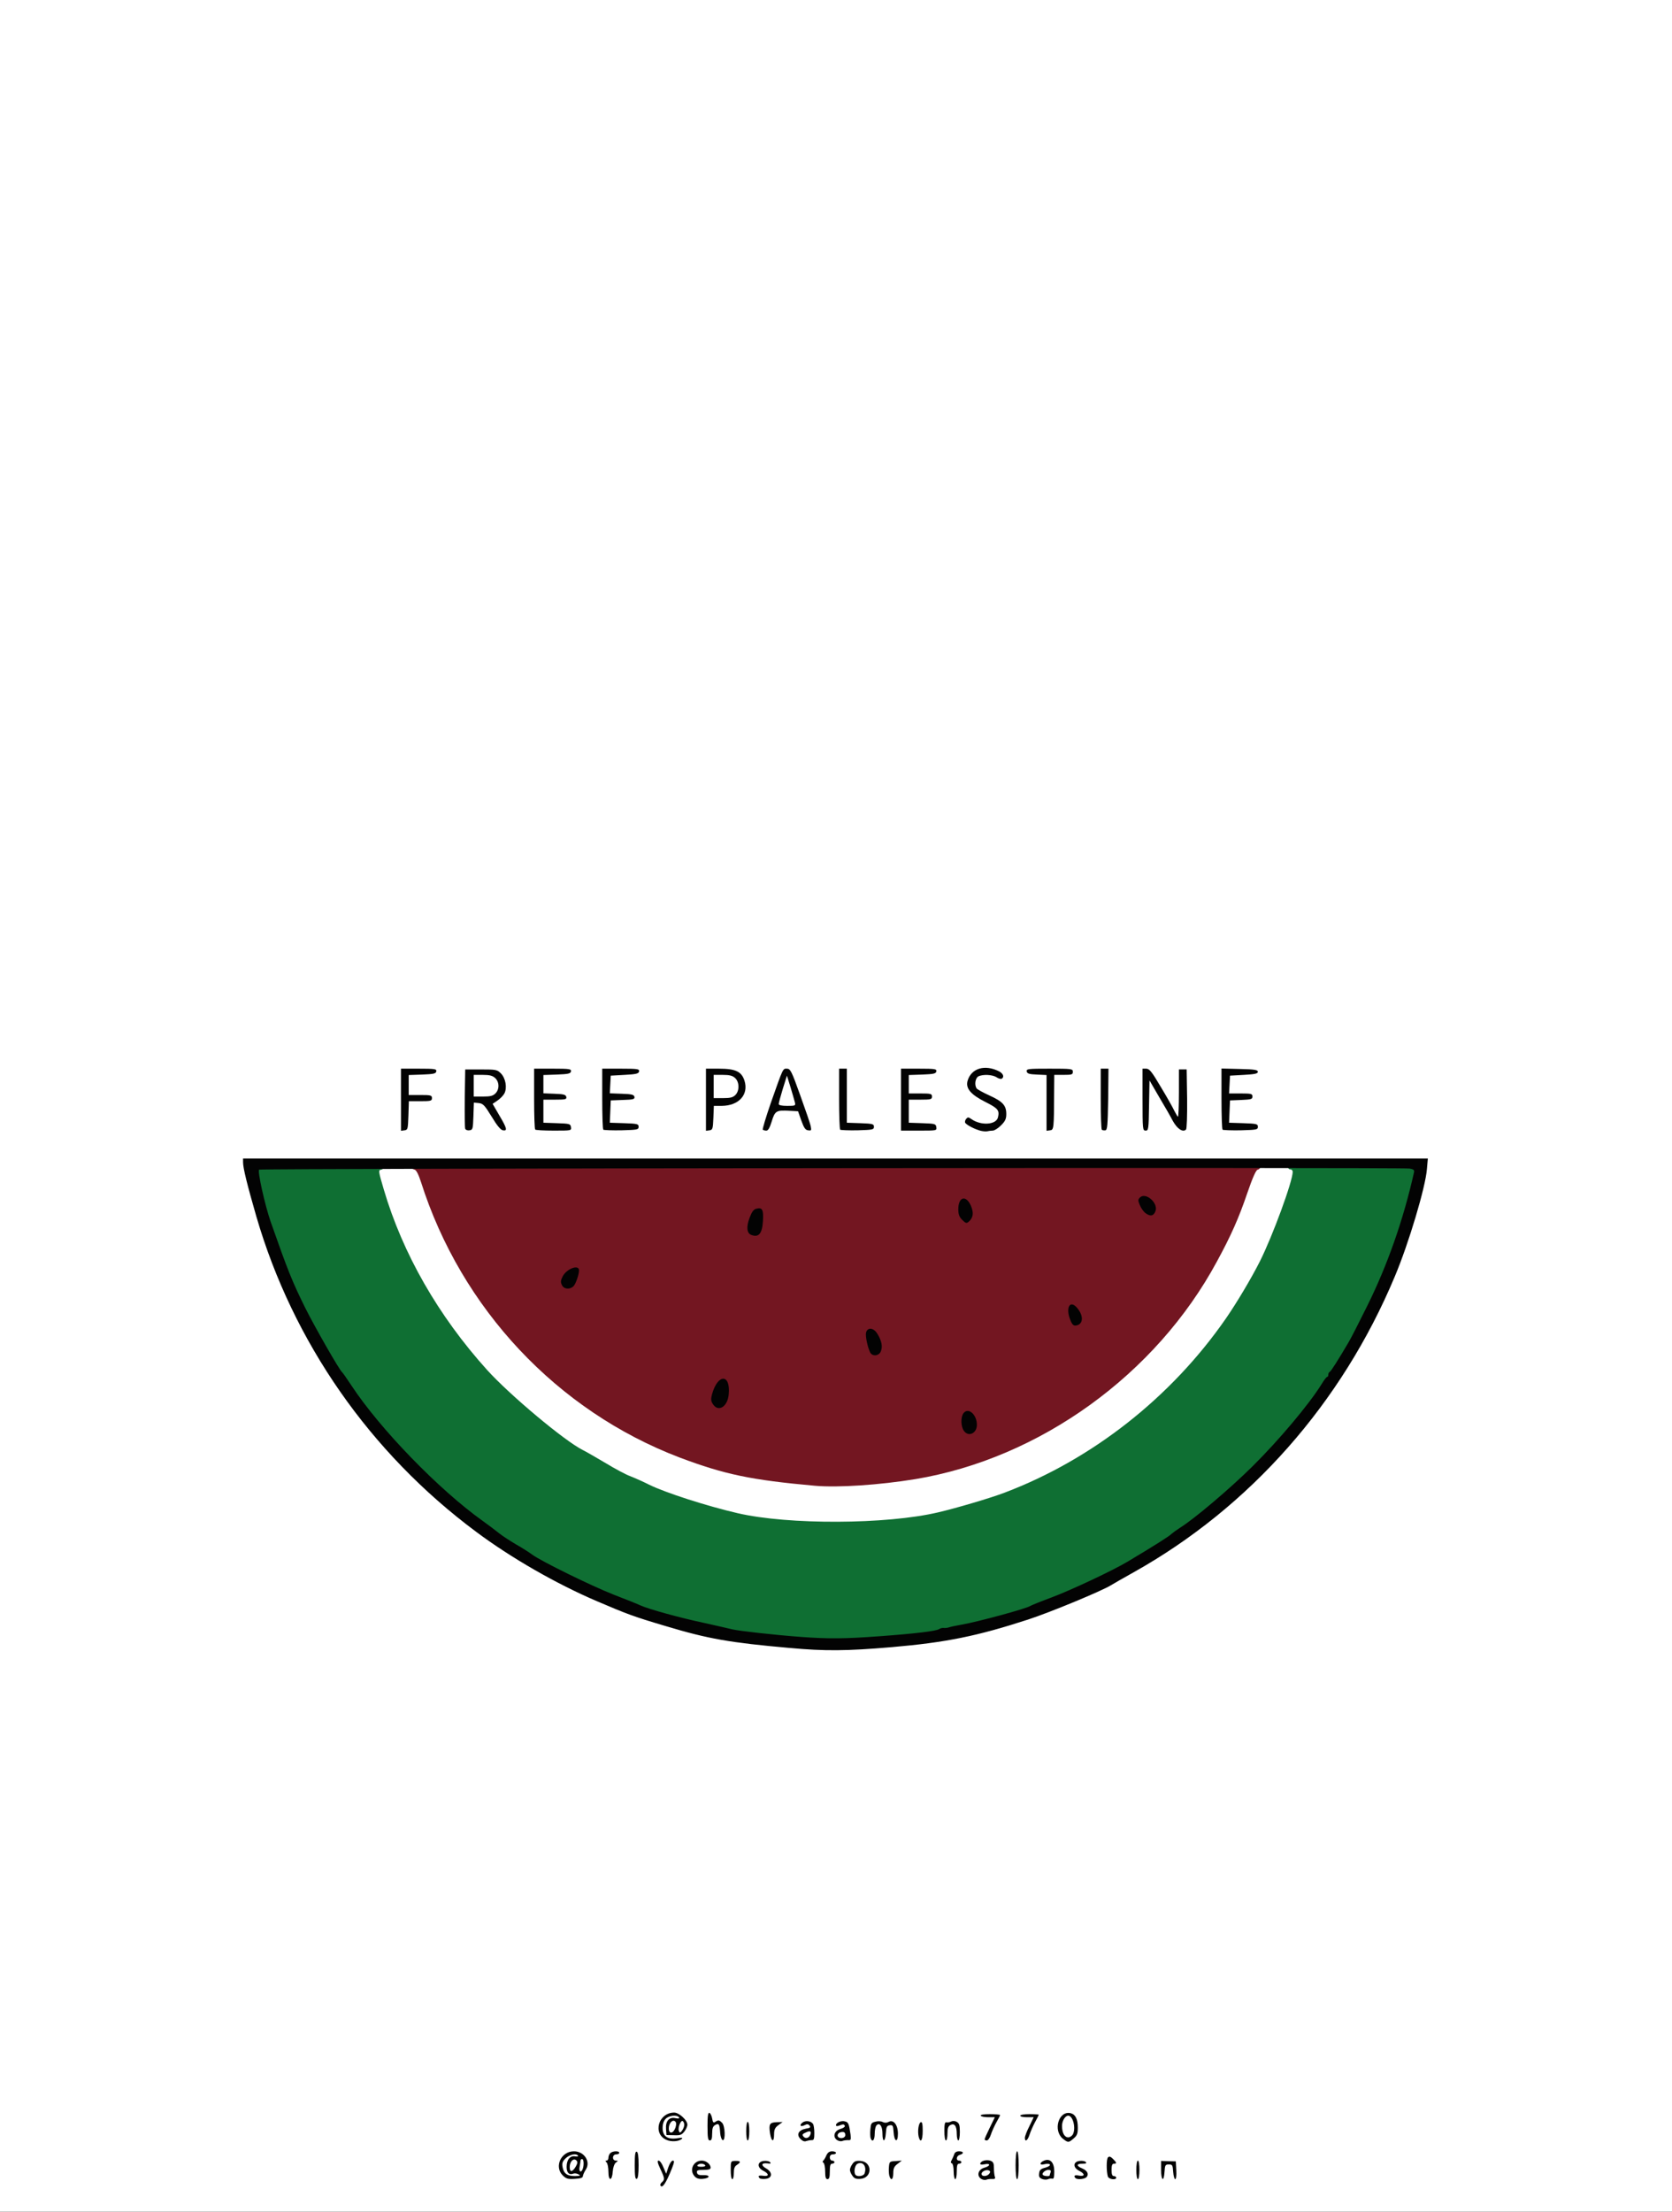<?xml version="1.0" encoding="utf-8"?>
<!DOCTYPE svg PUBLIC "-//W3C//DTD SVG 1.0//EN" "http://www.w3.org/TR/2001/REC-SVG-20010904/DTD/svg10.dtd">
<svg version="1.0" xmlns="http://www.w3.org/2000/svg" width="2500" height="3306" viewBox="0 0 2500 3306" preserveAspectRatio="xMidYMid meet">
 <rect x="0" y="0" width="2500" height="3306" fill="#808080" stroke="none"/>
 <g fill="#ffffff">
  <path d="M0 1652.78 l0 -1652.78 1250 0 1250 0 0 1652.78 0 1652.78 -1250 0 -1250 0 0 -1652.78z m1327.55 801.85 c79.17 -6.48 126.62 -16.20 202.55 -40.97 33.56 -10.88 110.88 -43.06 123.84 -51.16 2.55 -1.62 17.82 -10.42 34.03 -19.44 173.84 -97.22 311.34 -252.78 390.51 -441.90 16.90 -40.28 43.52 -125.23 48.15 -153.94 l1.39 -8.80 -878.47 0 -878.47 0 3.24 14.58 c1.85 7.87 9.03 34.26 15.97 58.33 54.63 187.50 169.91 353.01 328.24 470.83 52.31 39.12 120.14 78.01 180.79 103.94 46.06 19.68 55.32 23.15 103.01 37.27 64.12 19.21 96.53 24.77 184.95 32.64 50.93 4.63 71.30 4.40 140.28 -1.39z"/>
  <path d="M1194.44 2281.02 c-43.06 -3.70 -82.64 -8.80 -98.38 -12.50 -46.06 -10.65 -107.87 -30.56 -132.41 -42.59 -9.03 -4.63 -21.76 -10.19 -28.24 -12.73 -6.48 -2.31 -22.92 -11.11 -36.57 -19.44 -13.89 -8.10 -29.17 -17.13 -34.49 -19.68 -15.28 -7.64 -67.82 -48.15 -97.92 -75.46 -64.35 -58.33 -116.67 -126.85 -157.64 -207.41 -19.68 -38.66 -50.93 -126.85 -50.93 -143.98 l0 -6.71 36.34 0.69 36.11 0.69 9.03 26.62 c12.73 38.19 16.67 47.92 36.11 86.81 61.11 123.38 161.57 224.77 284.26 287.73 86.34 43.98 158.10 62.73 275.23 71.06 23.38 1.85 83.10 -3.24 126.85 -10.42 68.75 -11.57 132.64 -34.49 197.92 -70.83 140.97 -78.94 246.06 -204.40 298.15 -356.25 l12.04 -34.72 34.95 -0.69 34.95 -0.69 0 10.88 c0 20.60 -25.69 94.44 -49.07 140.74 -39.35 78.01 -94.21 149.77 -158.33 207.87 -60.42 54.40 -115.97 90.51 -194.21 125.69 -50.93 23.15 -126.85 43.98 -183.33 50.93 -30.32 3.70 -136.11 6.48 -160.42 4.40z"/>
 </g>
 <g fill="#731621">
  <path d="M1218.75 2220.60 c-95.60 -8.56 -135.19 -16.90 -202.31 -42.13 -183.10 -69.68 -326.85 -222.45 -387.04 -412.04 -3.70 -11.34 -6.94 -17.59 -9.49 -18.29 -8.10 -2.08 -4.17 -6.71 6.48 -8.33 14.12 -1.85 1221.76 -1.85 1242.36 0.23 10.19 0.93 15.51 2.31 15.51 4.40 0 1.62 -1.62 3.24 -3.70 3.70 -2.55 0.46 -7.64 11.81 -15.74 35.42 -12.50 36.81 -24.54 63.89 -45.14 101.62 -91.20 169.21 -264.81 294.44 -450.93 325.46 -53.70 8.80 -115.74 12.96 -150 9.95z m231.94 -97.22 c-2.08 -4.63 -2.78 -4.86 -4.40 -2.08 -2.78 4.86 2.31 15.05 5.09 10.65 1.16 -1.62 0.69 -5.56 -0.69 -8.56z m-368.75 -39.12 c0.93 -3.24 0.69 -7.41 -0.46 -9.26 -1.62 -2.78 -2.78 -1.39 -6.02 5.79 -4.40 9.72 -3.24 16.20 2.08 11.81 1.62 -1.39 3.70 -5.09 4.40 -8.33z m225.93 -79.63 c-3.94 -7.41 -5.09 -4.17 -1.85 4.86 1.85 5.09 3.01 6.48 3.70 3.94 0.46 -2.08 -0.46 -6.25 -1.85 -8.80z m-454.17 -93.98 c1.62 -3.24 1.85 -5.32 0.46 -4.40 -3.47 2.08 -7.41 10.42 -5.09 10.42 1.16 0 3.24 -2.78 4.63 -6.02z m279.63 -86.81 l0.93 -10.19 -4.63 9.95 c-2.78 5.32 -4.17 10.88 -3.24 12.27 2.55 4.40 5.79 -1.39 6.94 -12.04z m313.43 -10.88 c0 -1.16 -1.62 -3.94 -3.47 -6.48 -3.47 -4.40 -4.63 -1.85 -2.08 4.63 1.39 3.94 5.56 5.09 5.56 1.85z"/>
 </g>
 <g fill="#0f6f33">
  <path d="M1190.97 2453.47 c-38.66 -2.78 -93.98 -9.03 -103.01 -11.34 -4.40 -1.16 -23.15 -5.32 -41.67 -9.49 -36.11 -7.64 -84.03 -20.83 -95.83 -26.39 -3.94 -1.85 -21.76 -9.03 -39.81 -15.97 -33.56 -13.19 -108.56 -50 -121.99 -59.95 -3.94 -3.01 -14.81 -9.95 -23.84 -15.05 -9.03 -5.32 -20.83 -12.96 -25.93 -17.13 -5.09 -4.17 -15.97 -12.27 -24.07 -18.06 -65.51 -46.76 -153.47 -137.27 -196.53 -202.78 -6.71 -10.19 -12.73 -18.75 -13.66 -19.44 -3.94 -3.01 -40.74 -67.36 -55.09 -96.06 -17.13 -34.49 -23.61 -50 -37.96 -90.28 -5.09 -13.89 -11.11 -31.25 -13.66 -38.19 -6.71 -18.75 -21.06 -80.09 -20.14 -86.11 l0.69 -5.32 96.99 0 c72.22 0 97.22 0.69 97.92 2.78 0.46 1.39 -1.16 3.01 -3.47 3.47 -4.40 0.69 -4.17 2.08 3.94 29.63 28.24 95.83 81.48 188.89 154.63 269.91 34.03 37.50 115.28 105.56 142.82 119.44 5.32 2.55 20.60 11.57 34.49 19.68 13.66 8.33 30.09 17.13 36.57 19.44 6.48 2.55 19.21 8.10 28.24 12.73 24.54 12.04 86.34 31.94 132.41 42.59 75.69 17.59 222.45 16.90 299.31 -1.16 27.08 -6.25 79.63 -21.76 100 -29.63 130.79 -49.54 248.84 -142.36 330.32 -259.72 16.20 -23.38 38.19 -60.19 51.16 -85.88 18.98 -37.73 49.07 -119.68 49.07 -133.80 0 -2.08 -1.62 -3.70 -3.47 -3.70 -4.63 0 -4.40 -6.02 0.23 -7.87 4.86 -1.85 181.02 -1.85 188.19 0.23 4.86 1.16 5.32 2.31 4.17 12.04 -2.55 22.45 -18.29 77.78 -34.03 120.83 -14.58 40.28 -46.30 108.56 -64.35 139.81 -15.51 26.39 -26.62 43.98 -28.47 44.68 -1.16 0.46 -2.08 2.31 -2.08 4.17 0 1.85 -0.69 3.24 -1.62 3.24 -1.16 0 -4.86 4.86 -8.56 11.11 -18.75 30.09 -63.89 83.80 -103.24 122.69 -32.41 32.18 -86.34 78.01 -107.87 91.44 -5.09 3.24 -11.11 7.64 -13.19 9.49 -3.24 3.47 -26.85 18.29 -64.81 40.97 -21.76 13.19 -86.34 43.52 -115.05 54.17 -15.74 5.79 -29.86 11.57 -31.25 12.50 -5.79 3.94 -78.94 23.84 -104.40 28.24 -8.80 1.39 -16.90 3.47 -18.29 4.40 -3.94 3.01 -53.24 9.03 -103.01 12.73 -50.69 3.70 -89.58 3.94 -130.79 0.93z"/>
 </g>
 <g fill="#030303">
  <path d="M987.50 3266.44 c-0.69 -1.16 0.23 -3.24 2.08 -4.86 4.63 -3.94 4.40 -6.02 -2.31 -20.14 -4.17 -9.03 -4.86 -12.27 -2.55 -12.27 1.85 0 5.09 4.40 7.18 9.95 l4.17 9.72 3.24 -9.72 c1.85 -5.56 4.86 -9.95 6.71 -9.95 2.55 0 2.31 2.31 -1.39 11.81 -8.80 21.99 -14.35 30.32 -17.13 25.46z"/>
  <path d="M1466.67 3256.25 c-6.71 -4.86 -3.94 -13.89 5.09 -16.44 9.49 -2.55 9.72 -7.18 0.23 -5.09 -4.86 0.93 -6.71 0.46 -6.25 -1.39 1.39 -3.94 9.26 -6.02 15.28 -3.94 4.17 1.62 5.09 3.70 5.09 11.11 0 5.09 0.69 10.65 1.39 12.73 1.16 2.78 0 3.70 -3.94 3.47 -3.01 -0.23 -7.18 0.23 -9.03 1.16 -2.08 0.69 -5.56 0 -7.87 -1.62z m12.27 -7.18 c1.85 -2.31 2.08 -3.70 0.23 -4.86 -3.70 -2.31 -11.57 0.93 -11.57 4.86 0 4.17 7.87 4.17 11.34 0z"/>
  <path d="M1558.33 3256.71 c-4.17 -1.62 -5.32 -3.47 -4.63 -8.33 0.46 -5.09 2.31 -6.94 9.72 -8.80 10.19 -3.01 7.64 -7.41 -2.55 -4.86 -7.18 1.85 -6.48 -3.01 0.93 -5.79 8.80 -3.24 14.58 3.47 14.58 16.67 0 8.33 -0.93 11.34 -2.78 10.65 -1.62 -0.46 -4.63 -0.23 -6.48 0.69 -1.85 0.93 -5.79 0.93 -8.80 -0.23z m11.11 -5.32 c0 -0.46 0.69 -2.55 1.39 -4.63 0.93 -2.55 0 -3.70 -3.24 -3.70 -4.86 0 -10.65 5.32 -8.10 7.64 1.62 1.85 9.95 2.31 9.95 0.69z"/>
  <path d="M841.44 3251.39 c-13.19 -13.19 -2.55 -36.11 16.67 -36.11 15.51 0 25.46 15.51 17.82 27.31 -2.31 3.47 -4.17 7.87 -4.40 9.72 0 2.55 -3.24 3.70 -12.04 4.17 -10.42 0.69 -12.96 -0.23 -18.06 -5.09z m23.61 -1.62 c-2.31 -1.39 -5.79 -1.85 -7.64 -1.16 -6.48 2.55 -10.19 -1.16 -10.19 -10.19 0 -10.65 5.32 -17.13 12.96 -15.51 3.01 0.46 4.86 0 4.17 -0.93 -2.55 -4.17 -12.96 -1.85 -18.75 3.94 -4.63 4.63 -5.56 7.18 -4.40 13.19 1.85 9.49 6.94 13.19 18.52 13.19 7.87 -0.23 8.80 -0.69 5.32 -2.55z m-3.94 -12.04 c2.55 -4.63 2.78 -6.71 0.69 -8.80 -4.17 -4.17 -9.95 1.62 -9.95 9.95 0 8.33 4.17 7.64 9.26 -1.16z m10.19 3.94 c2.08 -5.79 1.62 -14.81 -0.93 -14.81 -1.16 0 -2.31 0.93 -2.31 2.08 0 1.16 -0.69 5.32 -1.39 9.26 -1.62 7.41 2.08 10.19 4.63 3.47z"/>
  <path d="M909.72 3246.06 c0 -6.25 -1.16 -12.50 -2.78 -14.12 -2.08 -2.08 -2.08 -2.78 0 -2.78 1.62 0 2.78 -1.85 2.78 -4.17 0 -2.31 1.16 -5.32 2.78 -6.94 3.47 -3.47 13.43 -3.70 13.43 -0.46 0 1.39 -2.08 2.31 -4.63 2.31 -6.02 0 -6.48 9.26 -0.46 9.26 3.70 0.23 3.70 0.23 0 3.01 -2.31 1.85 -4.17 7.18 -4.63 13.19 -0.93 14.58 -6.48 15.05 -6.48 0.69z"/>
  <path d="M949.07 3236.11 c0 -15.97 0.69 -21.06 3.01 -20.14 1.85 0.46 2.78 6.71 2.78 20.14 0 13.43 -0.93 19.68 -2.78 20.37 -2.31 0.69 -3.01 -4.40 -3.01 -20.37z"/>
  <path d="M1038.66 3252.78 c-8.56 -9.26 -2.08 -23.61 10.65 -23.61 6.48 0 13.19 5.32 13.19 10.65 0 2.31 -3.01 3.24 -10.65 3.24 -8.80 0 -10.42 0.69 -9.72 4.17 0.69 3.01 3.01 3.94 9.49 3.70 11.11 -0.46 10.19 4.63 -0.93 5.56 -5.56 0.46 -9.26 -0.69 -12.04 -3.70z m15.74 -16.67 c-0.69 -1.16 -3.47 -2.31 -5.79 -2.31 -2.31 0 -5.09 1.16 -5.79 2.31 -0.93 1.39 1.62 2.31 5.79 2.31 4.17 0 6.71 -0.93 5.79 -2.31z"/>
  <path d="M1092.59 3243.52 c0 -13.66 0 -13.66 6.94 -13.89 8.10 -0.23 8.80 1.85 2.31 6.02 -3.47 2.08 -4.63 5.32 -4.63 12.04 0 5.09 -0.93 9.26 -2.31 9.26 -1.39 0 -2.31 -6.02 -2.31 -13.43z"/>
  <path d="M1135.88 3255.56 c-3.24 -3.47 -1.39 -4.63 5.32 -3.70 9.03 1.39 9.03 -3.01 -0.23 -7.64 -9.26 -4.86 -8.80 -13.43 1.16 -14.58 3.70 -0.46 7.87 0.46 9.26 1.85 1.85 2.08 0.93 2.55 -4.17 1.85 -9.26 -0.93 -9.72 3.01 -1.16 7.87 9.49 5.56 8.80 14.35 -1.39 15.28 -3.94 0.46 -7.87 0 -8.80 -0.93z"/>
  <path d="M1233.80 3245.60 c0 -6.48 -1.16 -12.27 -2.55 -13.19 -1.39 -0.69 -1.62 -2.08 -0.46 -3.01 0.93 -0.69 3.24 -4.17 4.63 -7.64 2.08 -4.63 4.63 -6.48 8.80 -6.48 3.24 0 5.79 1.16 5.79 2.31 0 1.39 -2.08 2.31 -4.63 2.31 -3.01 0 -4.63 1.62 -4.63 4.63 0 2.55 1.62 4.63 3.47 4.63 1.85 0 3.47 1.16 3.47 2.31 0 1.39 -1.62 2.31 -3.47 2.31 -2.55 0 -3.47 2.78 -3.47 11.57 0 8.80 -0.93 11.57 -3.47 11.57 -2.55 0 -3.47 -2.78 -3.47 -11.34z"/>
  <path d="M1274.54 3251.85 c-2.08 -2.78 -3.70 -6.71 -3.70 -8.80 0 -2.08 1.62 -6.02 3.70 -8.80 2.78 -4.17 5.56 -5.09 12.04 -4.63 18.06 1.39 18.06 25.46 0 26.85 -6.48 0.46 -9.26 -0.46 -12.04 -4.63z m18.06 -3.24 c3.94 -10.42 -2.31 -18.98 -10.65 -14.58 -4.17 2.31 -5.79 13.43 -2.55 16.67 2.78 3.01 11.81 1.62 13.19 -2.08z"/>
  <path d="M1329.63 3251.39 c-0.69 -3.01 -0.93 -8.80 -0.46 -13.19 0.69 -7.41 1.16 -7.87 9.95 -8.33 l9.26 -0.69 -6.25 4.86 c-5.09 3.70 -6.48 6.71 -6.48 13.89 0 9.95 -3.70 12.27 -6.02 3.47z"/>
  <path d="M1425.93 3245.60 c0 -6.48 -1.16 -11.81 -2.55 -12.27 -2.08 -0.69 -2.08 -2.08 -0.23 -5.32 1.39 -2.55 3.01 -6.48 3.70 -8.56 0.69 -2.55 3.47 -4.17 7.18 -4.17 6.94 0 7.64 3.47 1.16 5.32 -5.32 1.39 -6.25 8.56 -1.16 8.56 1.85 0 3.47 1.16 3.47 2.31 0 1.39 -1.62 2.31 -3.47 2.31 -2.55 0 -3.47 2.78 -3.47 11.57 0 6.48 -0.93 11.57 -2.31 11.57 -1.16 0 -2.31 -5.09 -2.31 -11.34z"/>
  <path d="M1518.52 3236.11 c0 -12.27 0.93 -20.83 2.31 -20.83 1.39 0 2.31 8.56 2.31 20.83 0 12.27 -0.93 20.83 -2.31 20.83 -1.39 0 -2.31 -8.56 -2.31 -20.83z"/>
  <path d="M1608.10 3255.32 c-3.47 -3.47 -1.16 -5.09 5.32 -3.70 9.26 1.62 9.03 -2.78 -0.23 -7.41 -9.26 -4.86 -8.80 -13.43 1.16 -14.58 3.70 -0.46 7.64 0.23 9.03 1.62 1.85 1.85 0.46 2.55 -4.86 2.55 -9.26 0 -9.49 3.24 -0.69 6.94 7.87 3.24 10.65 8.56 6.94 12.96 -2.78 3.24 -13.89 4.40 -16.67 1.62z"/>
  <path d="M1656.48 3253.01 c-2.31 -8.10 -2.31 -26.16 0.23 -28.70 1.85 -1.85 3.94 -1.16 7.41 2.31 5.79 5.79 6.02 7.18 1.39 7.18 -2.55 0 -3.47 2.55 -3.47 9.26 0 6.71 0.93 9.26 3.47 9.26 1.85 0 3.47 1.16 3.47 2.31 0 4.17 -11.11 2.55 -12.50 -1.62z"/>
  <path d="M1699.07 3243.06 c0 -7.64 0.93 -13.89 2.31 -13.89 1.39 0 2.31 6.25 2.31 13.89 0 7.64 -0.93 13.89 -2.31 13.89 -1.39 0 -2.31 -6.25 -2.31 -13.89z"/>
  <path d="M1736.11 3243.29 l0 -13.66 11.11 0.46 10.88 0.23 0.69 13.43 c0.46 7.64 -0.23 13.19 -1.62 13.19 -1.16 0 -2.55 -4.86 -3.01 -10.88 -0.69 -10.19 -1.16 -11.11 -6.48 -11.11 -5.32 0 -5.79 0.93 -6.48 11.11 -0.93 15.51 -5.09 13.43 -5.09 -2.78z"/>
  <path d="M996.30 3198.15 c-20.83 -9.26 -11.81 -40.74 11.81 -40.74 7.18 0 19.68 11.34 19.68 18.06 0 2.55 -2.08 7.18 -4.63 10.42 -3.94 4.86 -6.25 5.79 -15.51 5.32 l-11.11 -0.23 -0.69 -8.80 c-0.93 -12.04 4.63 -18.52 14.12 -16.44 4.63 0.93 6.25 0.69 5.32 -1.16 -2.78 -4.17 -14.81 -3.01 -19.91 2.08 -3.01 3.01 -4.63 7.64 -4.63 13.89 0 12.27 7.41 17.36 21.53 15.28 6.71 -1.16 9.03 -0.93 7.41 0.69 -4.17 4.17 -15.97 5.09 -23.38 1.62z m13.66 -18.29 c1.39 -4.40 1.39 -7.41 -0.23 -9.03 -3.94 -3.94 -9.72 2.31 -9.72 10.19 0 9.03 6.71 8.10 9.95 -1.16z m13.19 -4.17 c0 -2.31 -1.16 -4.86 -2.31 -5.56 -3.01 -1.85 -7.64 10.19 -5.79 14.81 1.39 3.24 1.85 3.01 4.86 -0.69 1.85 -2.55 3.24 -6.48 3.24 -8.56z"/>
  <path d="M1196.99 3196.99 c-6.71 -6.71 -3.01 -13.43 7.87 -15.51 6.71 -1.16 7.64 -2.08 5.56 -4.63 -1.85 -2.31 -3.70 -2.55 -7.18 -0.69 -6.25 3.24 -8.80 0.23 -3.24 -3.94 4.86 -3.47 12.73 -2.31 15.74 2.31 0.93 1.39 1.85 7.41 1.85 13.43 0 8.80 -0.69 10.88 -3.94 10.65 -2.31 0 -6.02 0.69 -8.10 1.39 -2.55 1.16 -5.56 0 -8.56 -3.01z m14.58 -6.48 c2.08 -5.32 -0.23 -6.48 -6.94 -3.24 -4.86 2.08 -5.56 3.24 -3.24 6.02 3.01 3.70 8.33 2.31 10.19 -2.78z"/>
  <path d="M1251.39 3198.38 c-6.71 -4.86 -3.94 -13.89 5.09 -16.44 4.17 -1.16 7.18 -3.24 6.71 -4.63 -1.16 -2.78 -2.55 -2.78 -9.03 -0.23 -2.55 0.93 -4.17 0.69 -4.17 -0.93 0 -3.70 7.87 -7.18 13.43 -5.56 5.09 1.16 6.02 3.47 8.33 19.68 0.93 7.87 0.46 8.80 -3.94 8.33 -2.78 0 -6.71 0.46 -8.56 1.39 -2.08 0.69 -5.56 0 -7.87 -1.62z m12.50 -7.18 c0 -4.40 -2.08 -5.56 -7.18 -4.40 -4.86 1.39 -6.02 6.71 -1.39 8.33 3.94 1.39 8.56 -0.69 8.56 -3.94z"/>
  <path d="M1589.58 3196.76 c-15.74 -12.27 -6.71 -42.82 11.34 -38.43 7.18 1.85 10.65 8.80 10.65 21.76 0 8.80 -1.16 11.81 -6.25 15.97 -7.41 6.48 -8.33 6.48 -15.74 0.69z m14.58 -6.71 c4.86 -9.26 0.23 -28.01 -6.94 -28.01 -4.63 0 -9.26 7.87 -9.26 15.28 0 10.42 3.70 17.13 9.26 17.13 2.55 0 5.56 -2.08 6.94 -4.40z"/>
  <path d="M1057.87 3178.01 c0 -15.74 0.69 -20.83 3.01 -20.14 1.39 0.69 3.24 4.40 3.94 8.33 0.93 5.79 1.85 6.94 4.63 5.09 4.63 -3.01 6.02 -2.78 10.19 1.39 4.63 4.40 5.32 27.31 0.93 25.93 -1.62 -0.69 -3.24 -5.09 -3.70 -10.19 -0.93 -13.89 -1.85 -15.51 -7.41 -12.50 -3.47 1.85 -4.63 4.86 -4.63 12.73 0 7.64 -0.93 10.42 -3.47 10.42 -2.78 0 -3.47 -3.94 -3.47 -21.06z"/>
  <path d="M1115.74 3185.19 c0 -7.64 0.93 -13.89 2.31 -13.89 1.39 0 2.31 6.25 2.31 13.89 0 7.64 -0.93 13.89 -2.31 13.89 -1.39 0 -2.31 -6.25 -2.31 -13.89z"/>
  <path d="M1151.39 3188.66 c-2.08 -14.12 -0.69 -16.44 9.95 -16.90 l8.80 -0.23 -6.25 4.63 c-5.09 3.70 -6.48 6.71 -6.48 13.89 0 12.27 -3.94 11.34 -6.02 -1.39z"/>
  <path d="M1301.85 3195.83 c-0.69 -1.62 -0.93 -7.64 -0.46 -13.19 0.69 -8.80 1.39 -10.19 7.41 -11.57 3.70 -1.16 8.56 -0.93 11.11 0.46 2.78 1.39 5.79 1.39 8.80 -0.23 7.18 -3.94 13.89 4.40 13.89 17.59 0 14.35 -5.56 12.50 -6.48 -2.31 -0.69 -9.72 -1.16 -10.88 -5.79 -10.19 -4.40 0.69 -5.09 2.31 -5.79 11.81 -0.93 13.66 -5.09 14.35 -5.09 0.69 0 -11.11 -4.17 -17.13 -8.80 -12.50 -1.62 1.62 -2.78 7.18 -2.78 12.73 0 9.49 -3.47 13.43 -6.02 6.71z"/>
  <path d="M1373.61 3193.52 c-1.85 -8.10 -0.23 -20.60 3.24 -21.76 2.08 -0.69 2.78 3.01 2.78 13.19 0 14.12 -3.24 18.98 -6.02 8.56z"/>
  <path d="M1412.04 3184.95 c0 -10.19 0.69 -13.66 3.01 -12.96 1.39 0.46 4.63 0 6.94 -1.16 2.31 -1.16 5.79 -1.16 8.56 0.46 3.70 2.08 4.63 4.86 4.63 15.05 0 6.94 -0.93 12.73 -2.31 12.73 -1.16 0 -2.31 -4.40 -2.31 -9.95 0 -11.81 -3.47 -16.44 -9.72 -12.96 -3.01 1.62 -4.17 4.86 -4.17 12.50 0 5.79 -0.93 10.42 -2.31 10.42 -1.39 0 -2.31 -6.25 -2.31 -14.12z"/>
  <path d="M1472.22 3197.45 c0 -1.16 3.47 -8.80 7.64 -17.36 l7.64 -15.74 -9.72 0 c-5.56 0 -10.65 -0.93 -11.34 -2.31 -0.93 -1.39 4.17 -2.31 13.66 -2.31 8.33 0 15.28 0.69 15.28 1.39 0 0.69 -2.55 5.56 -5.56 10.88 -3.01 5.32 -6.71 13.66 -8.33 18.52 -1.39 4.63 -4.17 8.56 -6.02 8.56 -1.85 0 -3.24 -0.69 -3.24 -1.62z"/>
  <path d="M1532.41 3195.14 c0 -2.31 3.01 -10.19 6.71 -17.36 l6.48 -13.43 -10.19 0 c-5.56 0 -9.95 -0.93 -9.95 -2.31 0 -1.39 6.25 -2.31 13.89 -2.31 7.64 0 13.89 0.46 13.89 0.93 0 0.46 -2.55 5.32 -5.56 10.88 -3.01 5.56 -6.71 14.12 -8.33 18.98 -2.78 8.80 -6.94 11.57 -6.94 4.63z"/>
  <path d="M1180.32 2462.96 c-88.66 -7.87 -121.06 -13.43 -184.95 -32.64 -47.69 -14.12 -56.94 -17.59 -103.01 -37.27 -60.65 -25.93 -128.47 -64.81 -180.79 -103.94 -158.33 -117.82 -273.61 -283.33 -328.24 -470.83 -13.89 -48.15 -19.91 -72.45 -19.91 -81.25 l0 -5.56 885.65 0 885.88 0 -1.39 15.74 c-2.08 27.08 -27.31 111.57 -48.15 160.88 -79.17 189.12 -216.67 344.68 -390.51 441.90 -16.20 9.03 -31.48 17.82 -34.03 19.44 -12.96 8.10 -90.28 40.28 -123.84 51.16 -76.16 24.77 -122.92 34.26 -203.70 41.20 -67.59 5.79 -100.23 6.02 -153.01 1.16z m133.33 -17.36 c54.17 -3.94 86.81 -7.87 90.74 -10.88 1.39 -1.16 4.63 -1.85 6.94 -1.62 2.31 0.23 5.79 -0.23 7.64 -0.93 1.85 -0.69 10.19 -2.55 18.52 -3.94 25 -4.40 97.45 -24.07 103.01 -28.01 1.39 -0.93 15.51 -6.71 31.25 -12.50 28.70 -10.65 93.29 -40.97 115.05 -54.17 37.96 -22.69 61.57 -37.50 64.81 -40.97 2.08 -1.85 8.10 -6.25 13.19 -9.49 21.53 -13.43 75.46 -59.26 107.87 -91.44 39.35 -38.89 84.49 -92.59 103.24 -122.69 3.70 -6.25 7.41 -11.11 8.56 -11.11 0.93 0 1.62 -1.39 1.62 -3.24 0 -1.85 0.93 -3.70 2.08 -4.17 1.85 -0.69 12.96 -18.29 28.47 -44.68 3.70 -6.25 15.97 -30.32 27.31 -53.24 30.56 -61.34 54.63 -130.09 70.37 -200.69 0.69 -3.01 -0.93 -4.40 -6.48 -5.32 -10.65 -2.08 -1717.36 -0.23 -1720.37 1.62 -2.78 1.85 8.56 52.78 17.13 77.55 25.93 73.84 32.18 89.35 51.85 129.17 14.35 28.70 51.16 93.06 55.09 96.06 0.93 0.69 6.94 9.26 13.66 19.44 43.06 65.51 131.02 156.02 196.53 202.78 8.10 5.79 18.98 13.89 24.07 18.06 5.09 4.17 16.90 11.81 25.93 17.13 9.03 5.09 19.91 12.04 23.84 15.05 13.43 9.95 88.43 46.76 121.99 59.95 18.06 6.94 35.88 14.12 39.81 15.97 11.81 5.56 59.72 18.75 95.83 26.39 18.52 4.17 37.27 8.33 41.67 9.49 9.03 2.31 64.35 8.56 103.01 11.34 40.28 3.01 65.97 2.78 115.74 -0.93z"/>
  <path d="M1441.20 2138.43 c-4.63 -6.48 -4.86 -20.37 -0.69 -26.16 7.18 -9.49 20.14 1.62 20.14 17.36 0 12.73 -12.73 18.52 -19.44 8.80z"/>
  <path d="M1065.97 2098.61 c-3.01 -4.63 -3.24 -7.41 -1.39 -14.58 8.56 -31.25 28.01 -31.25 25 0 -1.62 18.52 -15.51 27.08 -23.61 14.58z"/>
  <path d="M1301.16 2021.53 c-3.94 -7.87 -7.41 -24.54 -6.25 -29.86 2.31 -8.56 11.57 -7.41 17.13 2.08 6.25 10.19 7.87 18.75 5.09 25.69 -2.55 7.18 -12.50 8.33 -15.97 2.08z"/>
  <path d="M1600.69 1973.61 c-7.87 -18.52 -1.16 -31.71 9.72 -18.98 10.19 11.81 9.49 24.77 -1.39 26.39 -3.70 0.69 -5.79 -1.16 -8.33 -7.41z"/>
  <path d="M840.05 1920.37 c-2.08 -4.17 -1.62 -6.94 1.16 -12.50 6.02 -11.81 24.54 -18.52 24.54 -9.26 0 6.25 -4.86 20.37 -8.33 23.84 -5.56 5.32 -14.58 4.40 -17.36 -2.08z"/>
  <path d="M1123.15 1845.60 c-6.48 -2.55 -7.41 -11.81 -2.55 -25 3.70 -9.72 6.02 -12.96 10.42 -14.12 8.80 -2.31 10.88 1.62 9.72 18.75 -1.16 18.75 -6.48 24.77 -17.59 20.37z"/>
  <path d="M1438.66 1823.15 c-4.40 -4.40 -5.79 -8.10 -5.79 -15.97 0 -18.29 11.34 -21.76 18.75 -5.32 4.63 10.88 3.70 18.29 -3.47 24.31 -3.01 2.55 -4.40 2.08 -9.49 -3.01z"/>
  <path d="M1713.19 1813.43 c-3.01 -2.08 -6.94 -7.41 -8.80 -12.04 -3.01 -7.18 -3.01 -8.56 0 -11.57 8.56 -8.56 27.55 7.87 23.38 20.14 -2.78 7.41 -7.41 8.56 -14.58 3.47z"/>
  <path d="M1466.44 1690.05 c-8.56 -2.08 -21.06 -8.56 -23.15 -11.81 -0.93 -1.39 -0.23 -3.94 1.16 -5.79 2.55 -3.01 3.47 -3.01 7.87 0 14.12 10.19 37.04 8.80 39.81 -2.31 2.55 -10.65 0.23 -13.66 -18.75 -23.15 -21.99 -11.11 -29.86 -20.37 -26.62 -31.71 5.56 -18.75 25.69 -24.77 46.99 -14.12 6.25 3.24 8.33 8.56 3.94 11.11 -1.16 0.69 -4.63 -0.23 -7.41 -2.08 -6.02 -4.17 -20.83 -4.86 -27.55 -1.39 -4.40 2.55 -6.02 12.50 -2.55 17.82 0.93 1.39 9.49 6.25 19.21 10.65 19.91 9.03 25.23 14.81 25.23 27.78 0 7.18 -1.62 10.65 -7.87 16.90 -4.40 4.40 -9.95 7.87 -12.50 7.87 -2.55 0 -6.02 0.46 -7.87 0.93 -1.62 0.46 -6.02 0.23 -9.95 -0.69z"/>
  <path d="M599.54 1643.75 l0 -46.53 26.85 0 c24.31 0 26.62 0.46 25.93 4.17 -0.69 3.24 -3.94 3.94 -21.06 4.63 l-20.14 0.69 0 14.81 0 15.05 17.36 0 c15.74 0 17.36 0.46 17.36 4.63 0 4.17 -1.62 4.63 -17.36 4.63 l-17.13 0 -0.69 21.53 c-0.69 20.14 -0.93 21.30 -5.79 21.99 l-5.32 0.69 0 -46.30z"/>
  <path d="M695.60 1687.04 c-0.69 -1.85 -0.93 -22.45 -0.69 -45.83 l0.69 -42.82 23.61 0 c22.45 0 24.07 0.23 29.86 6.02 6.94 7.18 9.49 21.30 5.09 29.86 -1.62 3.01 -6.25 7.87 -10.42 10.65 l-7.18 4.86 9.95 17.13 c11.57 19.44 12.50 23.61 5.56 22.45 -3.47 -0.46 -8.80 -6.94 -16.90 -20.37 -10.65 -17.36 -12.96 -19.68 -19.44 -20.37 l-7.18 -0.69 -0.69 20.37 c-0.69 19.21 -0.93 20.37 -6.02 21.06 -2.78 0.46 -5.56 -0.69 -6.25 -2.31z m45.14 -52.78 c6.25 -6.25 6.02 -17.13 -0.46 -23.15 -3.94 -3.47 -8.10 -4.63 -18.52 -4.63 l-13.43 0 0 16.20 0 16.20 13.89 0 c10.88 0 14.81 -0.93 18.52 -4.63z"/>
  <path d="M800.23 1688.19 c-0.93 -0.69 -1.62 -21.53 -1.62 -46.30 l0 -44.68 28.01 0 c25.23 0 27.78 0.46 27.08 4.17 -0.69 3.24 -3.94 3.94 -21.06 4.63 l-20.14 0.69 0 13.66 0 13.66 16.67 0.69 c13.89 0.46 16.90 1.39 17.59 4.86 0.69 3.47 -1.39 3.94 -16.67 3.94 l-17.59 0 0 17.36 0 17.13 20.37 0.69 c18.98 0.69 20.14 0.93 20.83 6.02 0.69 5.09 0.46 5.09 -25.69 5.09 -14.35 0 -27.08 -0.69 -27.78 -1.62z"/>
  <path d="M902.08 1688.43 c-0.93 -0.93 -1.62 -21.76 -1.62 -46.53 l0 -44.68 28.01 0 c25.23 0 27.78 0.46 27.08 4.17 -0.69 3.24 -4.17 4.17 -21.53 5.09 l-20.83 1.16 -0.69 13.19 -0.69 13.19 18.06 0.69 c14.81 0.46 18.06 1.39 18.75 4.63 0.69 3.47 -1.62 4.17 -17.36 4.63 l-18.06 0.69 -0.69 16.67 -0.69 16.67 21.53 0.69 c19.68 0.69 21.53 1.16 21.53 5.32 0 4.40 -1.85 4.63 -25.69 5.32 -13.89 0.23 -26.16 -0.23 -27.08 -0.93z"/>
  <path d="M1055.56 1643.75 l0 -46.53 19.21 0 c25 0 34.03 4.17 38.43 18.06 6.48 20.83 -8.56 37.27 -33.80 37.50 l-12.04 0 -0.69 18.06 c-0.69 16.44 -1.16 17.82 -5.79 18.52 l-5.32 0.69 0 -46.30z m43.98 -7.18 c6.25 -6.25 6.25 -19.21 -0.46 -25.46 -3.94 -3.47 -8.10 -4.63 -18.52 -4.63 l-13.43 0 0 17.36 0 17.36 13.89 0 c10.88 0 14.81 -0.93 18.52 -4.63z"/>
  <path d="M1140.51 1688.43 c-0.69 -0.69 4.63 -18.75 12.04 -40.05 18.75 -53.24 17.82 -51.16 24.07 -51.16 5.09 0 6.94 3.47 19.91 39.81 7.87 21.76 15.05 42.59 15.74 46.53 1.16 6.02 0.69 6.48 -3.94 5.79 -4.17 -0.46 -6.25 -3.70 -10.19 -14.58 l-4.86 -13.89 -12.50 -0.69 c-20.14 -1.16 -21.99 0 -26.85 15.74 -3.01 9.72 -5.32 13.89 -8.10 13.89 -2.08 0 -4.40 -0.69 -5.32 -1.39z m47.92 -41.20 c-0.69 -3.01 -3.70 -12.96 -6.48 -22.45 l-5.32 -17.13 -6.25 19.91 c-3.24 10.88 -6.02 20.83 -6.02 22.45 0 1.85 4.40 2.78 12.73 2.78 12.27 0 12.73 -0.23 11.34 -5.56z"/>
  <path d="M1256.25 1688.43 c-0.93 -0.93 -1.62 -21.76 -1.62 -46.53 l0 -44.68 5.79 0 5.79 0 0 40.51 0 40.28 20.37 0.69 c18.29 0.69 20.14 1.16 20.14 5.32 0 4.40 -1.85 4.63 -24.54 5.32 -13.43 0.23 -25 -0.23 -25.93 -0.93z"/>
  <path d="M1347.22 1643.52 l0 -46.30 26.85 0 c24.31 0 26.62 0.46 25.93 4.17 -0.69 3.24 -3.94 3.94 -21.06 4.63 l-20.14 0.69 0 13.66 0 13.89 17.36 0 c15.74 0 17.36 0.46 17.36 4.63 0 4.17 -1.62 4.63 -17.36 4.63 l-17.36 0 0 17.36 0 17.13 20.37 0.69 c18.98 0.69 20.14 0.93 20.83 6.02 0.69 5.09 0.46 5.09 -25.93 5.09 l-26.85 0 0 -46.30z"/>
  <path d="M1564.81 1648.38 l0 -41.67 -14.35 -0.69 c-11.57 -0.46 -14.58 -1.39 -15.28 -4.63 -0.69 -3.94 2.08 -4.17 34.03 -4.17 33.33 0 34.95 0.23 34.95 4.63 0 4.17 -1.62 4.63 -13.89 4.63 l-13.89 0 -0.23 25 c-0.23 55.56 -0.46 57.18 -6.02 57.87 l-5.32 0.69 0 -41.67z"/>
  <path d="M1647.45 1688.43 c-0.93 -0.93 -1.62 -21.76 -1.62 -46.53 l0 -44.68 5.79 0 5.79 0 -0.46 45.60 c-0.69 39.12 -1.16 45.83 -4.17 46.53 -2.08 0.23 -4.40 0 -5.32 -0.93z"/>
  <path d="M1708.33 1643.52 l0 -46.30 5.56 0 c4.63 0 8.33 4.40 21.76 27.31 9.03 14.81 18.06 31.02 20.37 35.88 2.31 4.63 4.63 8.56 5.32 8.56 0.69 0 1.39 -15.97 1.39 -35.19 l0 -35.42 5.79 0 5.79 0 0.69 43.75 c0.23 25.46 -0.46 44.91 -1.62 46.06 -4.63 4.63 -12.96 -0.69 -19.68 -12.73 -3.47 -6.71 -12.96 -23.15 -20.83 -36.34 l-14.12 -24.31 -0.69 37.50 c-0.46 35.65 -0.93 37.50 -5.09 37.50 -4.40 0 -4.63 -1.85 -4.63 -46.30z"/>
  <path d="M1828.01 1688.43 c-0.93 -0.93 -1.62 -21.76 -1.62 -46.53 l0 -44.91 27.31 0.69 c22.22 0.46 27.08 1.39 27.08 4.17 0 2.78 -4.40 3.70 -20.83 4.63 l-20.83 1.16 -0.69 13.43 -0.69 13.19 17.59 0 c15.74 0 17.36 0.46 17.36 4.63 0 3.94 -1.85 4.40 -16.67 5.09 l-16.90 0.69 -0.69 16.67 -0.69 16.67 21.53 0.69 c19.68 0.69 21.53 1.16 21.53 5.32 0 4.40 -1.85 4.63 -25.69 5.32 -13.89 0.23 -26.16 -0.23 -27.08 -0.93z"/>
 </g>
</svg>